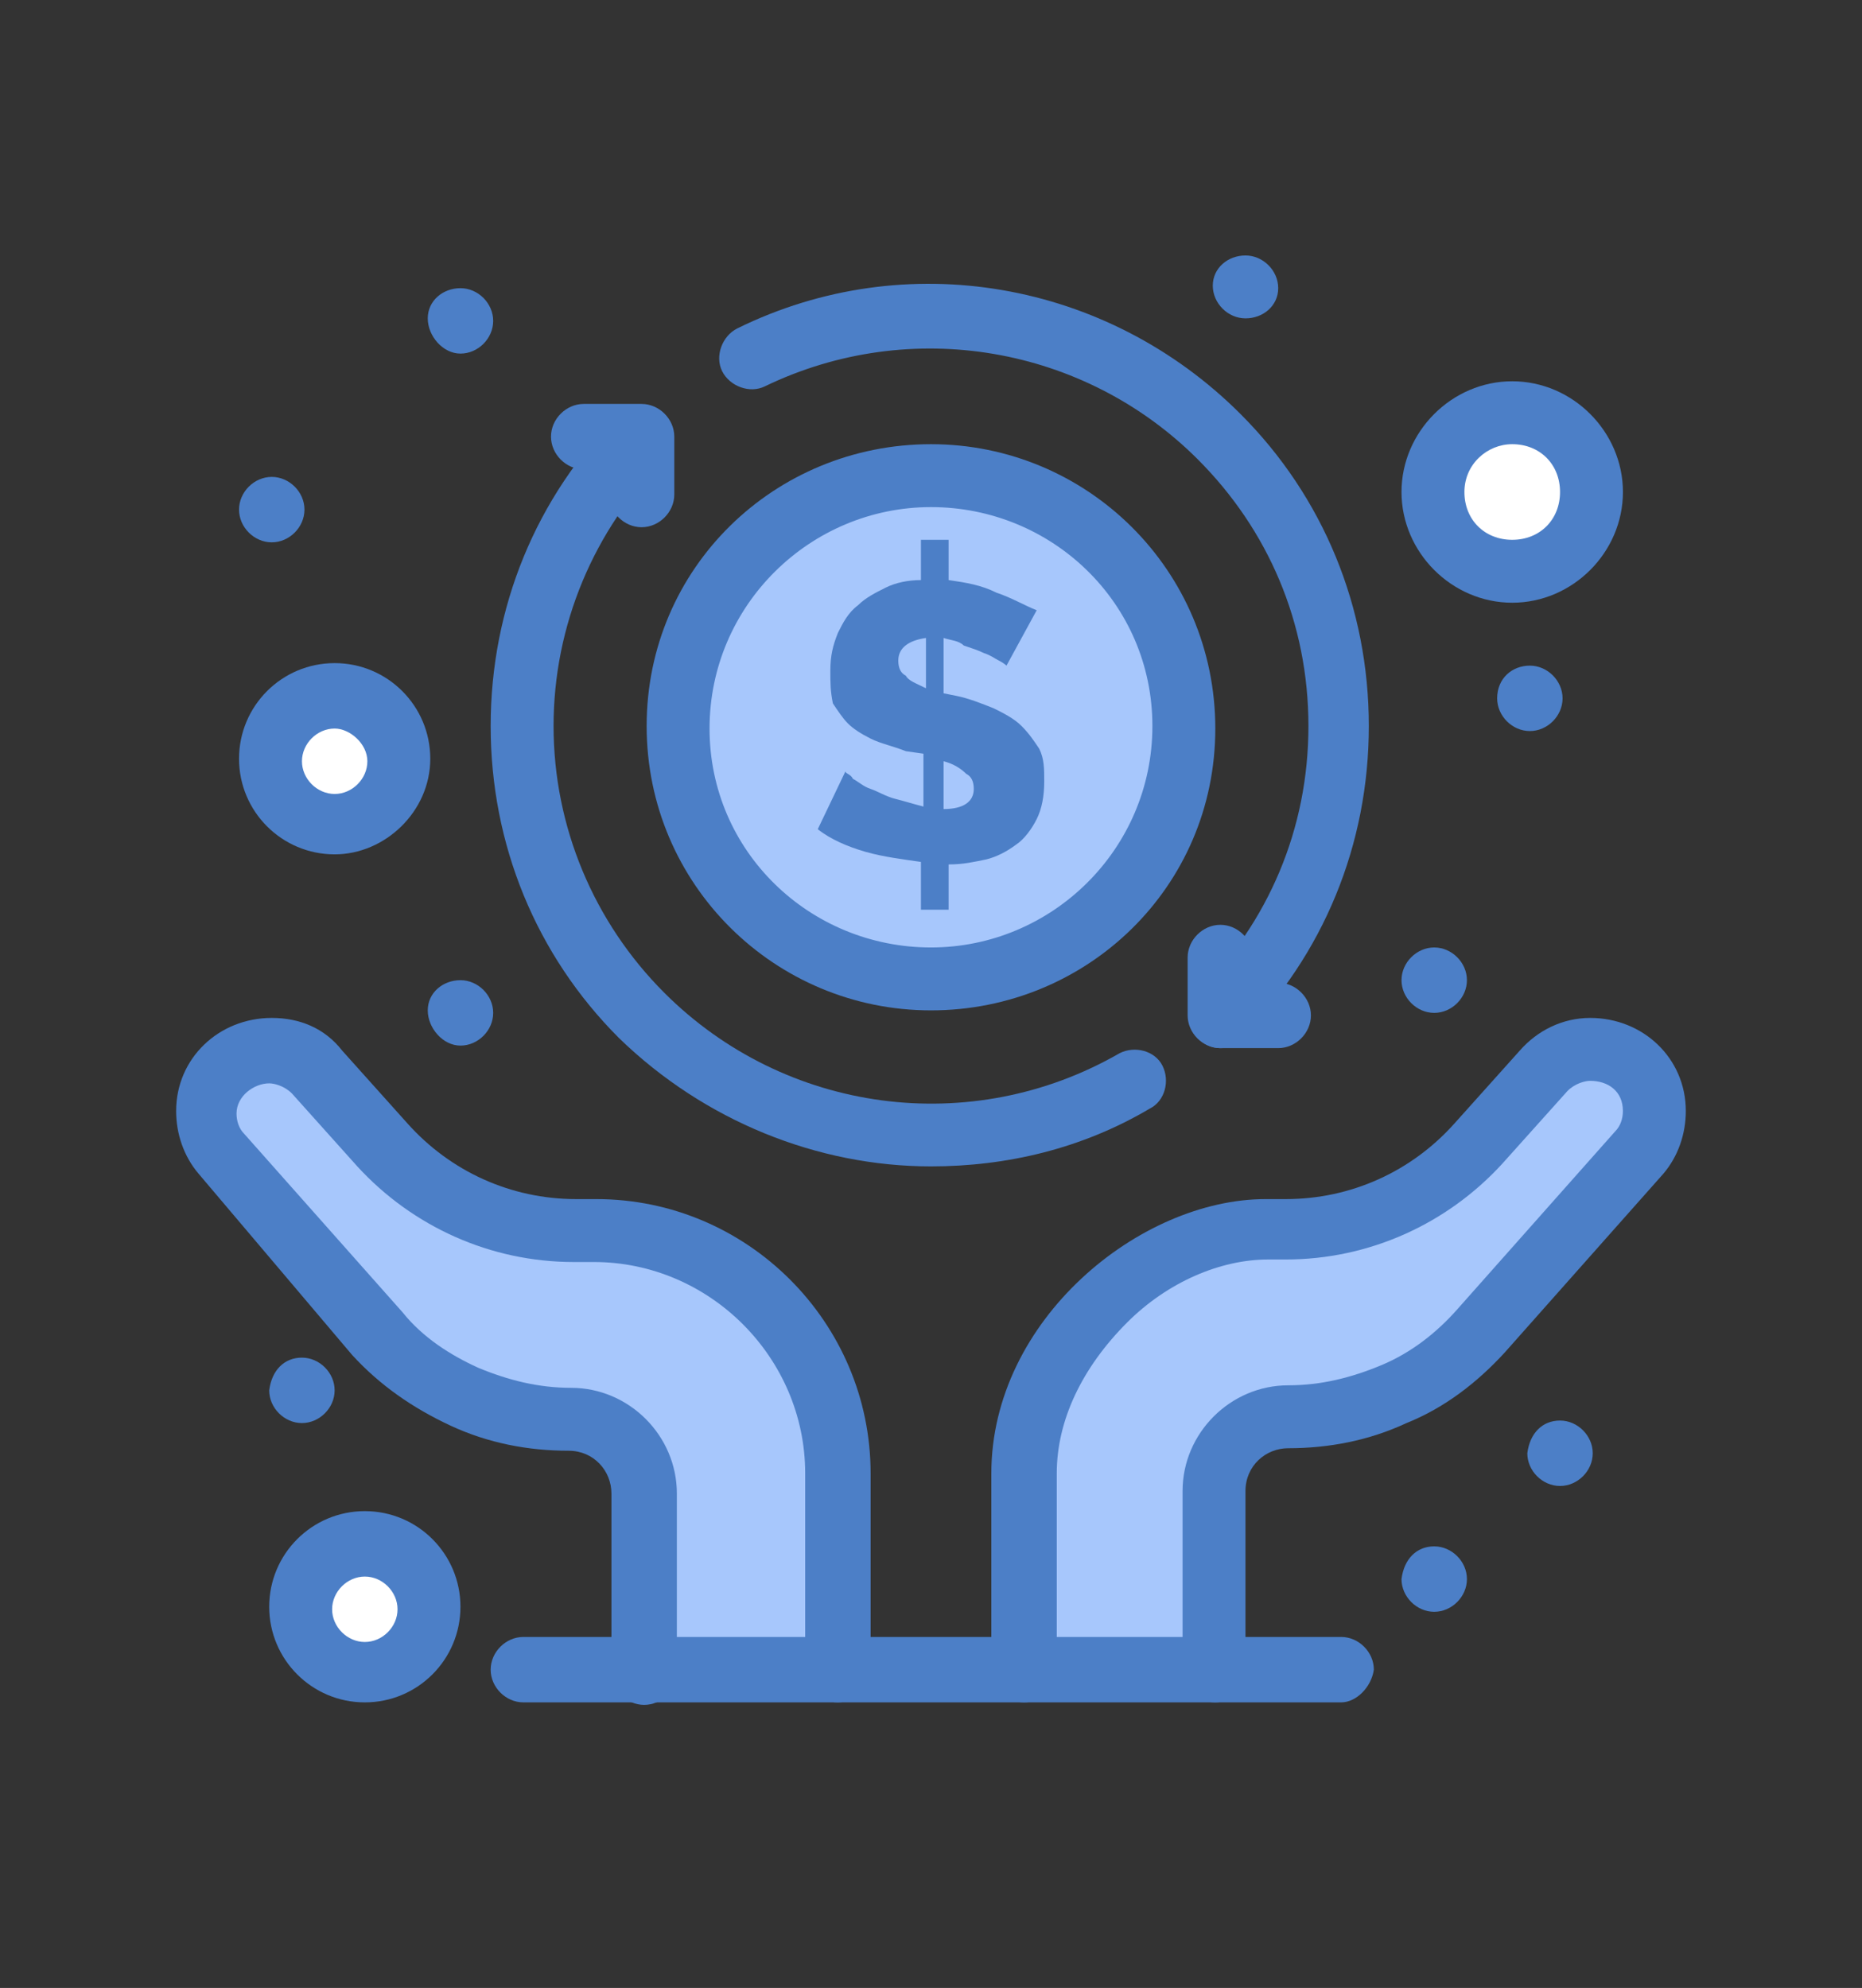 <svg width="74" height="79" viewBox="0 0 74 79" fill="none" xmlns="http://www.w3.org/2000/svg">
<rect x="0" y="0" width="74" height="79" fill="#333333" stroke="none"/>
<path d="M60.1 16.452C61.8 16.452 63.2 17.852 63.2 19.552C63.2 21.252 61.9 22.652 60.1 22.652C58.3 22.652 57 21.252 57 19.552C57 17.852 58.4 16.452 60.1 16.452Z" fill="white"/>
<path d="M13.301 27.652C14.701 27.652 15.801 28.752 15.801 30.152C15.801 31.552 14.701 32.652 13.301 32.652C11.901 32.652 10.801 31.552 10.801 30.152C10.801 28.752 11.901 27.652 13.301 27.652Z" fill="white"/>
<path d="M14.5 61.452C15.9 61.452 17 62.552 17 63.952C17 65.352 15.9 66.452 14.5 66.452C13.1 66.452 12 65.252 12 63.952C12 62.652 13.1 61.452 14.5 61.452Z" fill="white"/>
<path d="M37 18.952C42.5 18.952 47 23.452 47 28.952C47 34.452 42.5 38.952 37 38.952C31.5 38.952 27 34.452 27 28.952C27 23.452 31.5 18.952 37 18.952Z" fill="#A7C7FC"/>
<path d="M33.298 58.552V66.352H25.798V59.252C25.798 57.652 24.498 56.352 22.898 56.352C21.398 56.352 19.998 56.052 18.698 55.452C17.398 54.852 16.198 54.052 15.298 52.952L8.998 45.852C8.598 45.352 8.398 44.852 8.398 44.152C8.398 42.652 9.598 41.652 10.898 41.652C11.598 41.652 12.198 41.952 12.698 42.452L15.298 45.352C17.198 47.552 19.998 48.752 22.898 48.752H23.698C28.898 48.952 33.298 53.252 33.298 58.552Z" fill="#A7C7FC"/>
<path d="M65.798 44.252C65.798 44.852 65.598 45.452 65.198 45.952L58.898 53.052C57.898 54.152 56.798 54.952 55.498 55.552C54.198 56.152 52.798 56.452 51.298 56.452C49.698 56.452 48.398 57.752 48.398 59.352V66.452H40.898V58.652C40.898 53.352 46.098 48.952 50.598 48.952H51.398C54.298 48.952 57.098 47.752 58.998 45.552L61.598 42.652C62.098 42.052 62.798 41.852 63.398 41.852C64.498 41.752 65.798 42.652 65.798 44.252Z" fill="#A7C7FC"/>
<path d="M61.999 56.452C62.699 56.452 63.299 57.052 63.299 57.752C63.299 58.452 62.699 59.052 61.999 59.052C61.299 59.052 60.699 58.452 60.699 57.752C60.799 56.952 61.299 56.452 61.999 56.452Z" fill="#4C7FC7"/>
<path d="M60.8 26.452C61.5 26.452 62.1 27.052 62.1 27.752C62.1 28.452 61.5 29.052 60.8 29.052C60.1 29.052 59.5 28.452 59.5 27.752C59.5 26.952 60.1 26.452 60.8 26.452Z" fill="#4C7FC7"/>
<path d="M56.999 37.652C57.699 37.652 58.299 38.252 58.299 38.952C58.299 39.652 57.699 40.252 56.999 40.252C56.299 40.252 55.699 39.652 55.699 38.952C55.699 38.252 56.299 37.652 56.999 37.652Z" fill="#4C7FC7"/>
<path d="M56.999 61.452C57.699 61.452 58.299 62.052 58.299 62.752C58.299 63.452 57.699 64.052 56.999 64.052C56.299 64.052 55.699 63.452 55.699 62.752C55.799 61.952 56.299 61.452 56.999 61.452Z" fill="#4C7FC7"/>
<path d="M49.499 10.152C50.199 10.152 50.799 10.752 50.799 11.452C50.799 12.152 50.199 12.652 49.499 12.652C48.799 12.652 48.199 12.052 48.199 11.352C48.199 10.652 48.799 10.152 49.499 10.152Z" fill="#4C7FC7"/>
<path d="M36.8 27.352V25.352C36.1 25.452 35.7 25.752 35.7 26.252C35.7 26.552 35.8 26.752 36 26.852C36.1 27.052 36.4 27.152 36.8 27.352ZM37.5 30.252V32.152C38.3 32.152 38.7 31.852 38.7 31.352C38.7 31.052 38.6 30.852 38.4 30.752C38.2 30.552 37.9 30.352 37.5 30.252ZM37.5 25.352V27.552L38 27.652C38.5 27.752 39 27.952 39.5 28.152C39.9 28.352 40.3 28.552 40.6 28.852C40.9 29.152 41.1 29.452 41.3 29.752C41.5 30.152 41.5 30.552 41.5 31.052C41.5 31.652 41.4 32.152 41.2 32.552C41 32.952 40.7 33.352 40.4 33.552C40 33.852 39.6 34.052 39.2 34.152C38.7 34.252 38.3 34.352 37.7 34.352V36.152H36.6V34.252C35.9 34.152 35.1 34.052 34.4 33.852C33.7 33.652 33 33.352 32.5 32.952L33.6 30.652C33.6 30.752 33.8 30.752 33.9 30.952C34.1 31.052 34.3 31.252 34.6 31.352C34.9 31.452 35.2 31.652 35.6 31.752C36 31.852 36.3 31.952 36.7 32.052V29.952L36 29.852C35.5 29.652 35 29.552 34.6 29.352C34.2 29.152 33.9 28.952 33.7 28.752C33.5 28.552 33.3 28.252 33.1 27.952C33 27.452 33 27.152 33 26.652C33 26.052 33.1 25.652 33.3 25.152C33.5 24.752 33.7 24.352 34.1 24.052C34.4 23.752 34.8 23.552 35.2 23.352C35.6 23.152 36.1 23.052 36.6 23.052V21.452H37.7V23.052C38.4 23.152 39 23.252 39.6 23.552C40.2 23.752 40.7 24.052 41.2 24.252L40 26.452C40 26.452 39.9 26.352 39.7 26.252C39.5 26.152 39.4 26.052 39.1 25.952C38.9 25.852 38.6 25.752 38.3 25.652C38.1 25.452 37.8 25.452 37.5 25.352Z" fill="#4C7FC7"/>
<path d="M18.3 11.452C19 11.452 19.6 12.052 19.6 12.752C19.6 13.452 19 14.052 18.3 14.052C17.6 14.052 17 13.352 17 12.652C17 11.952 17.6 11.452 18.3 11.452Z" fill="#4C7FC7"/>
<path d="M18.3 38.952C19 38.952 19.6 39.552 19.6 40.252C19.6 40.952 19 41.552 18.3 41.552C17.6 41.552 17 40.852 17 40.152C17 39.452 17.6 38.952 18.3 38.952Z" fill="#4C7FC7"/>
<path d="M11.999 53.952C12.699 53.952 13.299 54.552 13.299 55.252C13.299 55.952 12.699 56.552 11.999 56.552C11.299 56.552 10.699 55.952 10.699 55.252C10.799 54.452 11.299 53.952 11.999 53.952Z" fill="#4C7FC7"/>
<path d="M10.8 18.952C11.5 18.952 12.1 19.552 12.1 20.252C12.1 20.952 11.5 21.552 10.8 21.552C10.1 21.552 9.5 20.952 9.5 20.252C9.5 19.552 10.1 18.952 10.8 18.952Z" fill="#4C7FC7"/>
<path d="M36.999 40.152C30.799 40.152 25.699 35.152 25.699 28.852C25.699 22.552 30.799 17.652 36.999 17.652C43.199 17.652 48.299 22.652 48.299 28.952C48.299 35.252 43.199 40.152 36.999 40.152ZM36.999 20.152C32.199 20.152 28.199 24.052 28.199 28.952C28.199 33.852 32.199 37.652 36.999 37.652C41.799 37.652 45.799 33.752 45.799 28.852C45.799 23.952 41.799 20.152 36.999 20.152Z" fill="#4C7FC7"/>
<path d="M48.298 67.652C47.598 67.652 46.998 67.052 46.998 66.352V59.252C46.998 56.952 48.898 55.052 51.198 55.052C52.498 55.052 53.698 54.752 54.898 54.252C56.098 53.752 57.098 52.952 57.898 52.052L64.198 44.952C64.398 44.752 64.498 44.452 64.498 44.152C64.498 43.352 63.898 42.952 63.198 42.952C62.998 42.952 62.598 43.052 62.298 43.352L59.698 46.252C57.498 48.652 54.398 50.052 51.098 50.052H50.398C48.498 50.052 46.398 50.952 44.798 52.552C42.998 54.352 41.998 56.452 41.998 58.552V66.352C41.998 67.052 41.398 67.652 40.698 67.652C39.998 67.652 39.398 67.052 39.398 66.352V58.552C39.398 52.452 45.298 47.652 50.298 47.652H51.098C53.698 47.652 56.098 46.552 57.798 44.652L60.398 41.752C61.098 40.952 62.098 40.452 63.198 40.452C65.298 40.452 66.998 42.052 66.998 44.152C66.998 45.052 66.698 45.952 66.098 46.652L59.798 53.752C58.698 54.952 57.398 55.952 55.898 56.552C54.398 57.252 52.798 57.552 51.198 57.552C50.298 57.552 49.498 58.252 49.498 59.252V66.352C49.498 67.052 48.898 67.652 48.298 67.652Z" fill="#4C7FC7"/>
<path d="M33.3 67.652C32.6 67.652 32 67.052 32 66.352V58.552C32 53.952 28.2 50.152 23.6 50.152H22.8C19.5 50.152 16.4 48.752 14.2 46.352L11.6 43.452C11.3 43.152 10.9 43.052 10.7 43.052C10.1 43.052 9.4 43.552 9.4 44.252C9.4 44.552 9.5 44.852 9.7 45.052L16 52.152C16.8 53.152 17.9 53.852 19 54.352C20.2 54.852 21.4 55.152 22.7 55.152C25 55.152 26.9 57.052 26.9 59.352V66.452C26.9 67.152 26.3 67.752 25.6 67.752C24.9 67.752 24.3 67.152 24.3 66.452V59.352C24.3 58.452 23.6 57.652 22.6 57.652C21 57.652 19.4 57.352 17.9 56.652C16.4 55.952 15.1 55.052 14 53.852L7.9 46.652C7.3 45.952 7 45.052 7 44.152C7 42.052 8.7 40.452 10.8 40.452C11.9 40.452 12.9 40.852 13.6 41.752L16.2 44.652C17.9 46.552 20.3 47.652 22.9 47.652H23.7C29.7 47.652 34.6 52.552 34.6 58.552V66.352C34.5 67.052 33.9 67.652 33.3 67.652Z" fill="#4C7FC7"/>
<path d="M53.3 67.652H20.8C20.1 67.652 19.5 67.052 19.5 66.352C19.5 65.652 20.1 65.052 20.8 65.052H53.3C54 65.052 54.6 65.652 54.6 66.352C54.5 67.052 53.9 67.652 53.3 67.652Z" fill="#4C7FC7"/>
<path d="M14.499 67.652C12.399 67.652 10.699 65.952 10.699 63.852C10.699 61.752 12.399 60.052 14.499 60.052C16.599 60.052 18.299 61.752 18.299 63.852C18.299 65.952 16.599 67.652 14.499 67.652ZM14.499 62.652C13.799 62.652 13.199 63.252 13.199 63.952C13.199 64.652 13.799 65.252 14.499 65.252C15.199 65.252 15.799 64.652 15.799 63.952C15.799 63.252 15.199 62.652 14.499 62.652Z" fill="#4C7FC7"/>
<path d="M48.5 41.652C48.2 41.652 47.9 41.552 47.6 41.252C47.1 40.752 47.1 39.952 47.6 39.452C50.4 36.652 52 32.952 52 28.852C52 24.752 50.4 21.052 47.6 18.252C43.1 13.752 36.2 12.552 30.4 15.352C29.8 15.652 29 15.352 28.7 14.752C28.4 14.152 28.7 13.352 29.3 13.052C36 9.752 44 11.152 49.3 16.452C52.6 19.752 54.4 24.152 54.4 28.852C54.4 33.552 52.6 37.952 49.3 41.252C49.1 41.552 48.8 41.652 48.5 41.652Z" fill="#4C7FC7"/>
<path d="M37 46.352C32.5 46.352 28 44.552 24.6 41.252C21.3 37.952 19.5 33.552 19.5 28.852C19.5 24.152 21.3 19.752 24.6 16.452C25.1 15.952 25.9 15.952 26.4 16.452C26.9 16.952 26.9 17.752 26.4 18.252C23.6 21.052 22 24.852 22 28.852C22 32.852 23.6 36.652 26.4 39.452C31.2 44.252 38.6 45.252 44.5 41.852C45.1 41.552 45.9 41.752 46.2 42.352C46.5 42.952 46.3 43.752 45.7 44.052C43 45.652 40 46.352 37 46.352Z" fill="#4C7FC7"/>
<path d="M50.799 41.652H48.499C47.799 41.652 47.199 41.052 47.199 40.352V38.052C47.199 37.352 47.799 36.752 48.499 36.752C49.199 36.752 49.799 37.352 49.799 38.052V39.052H50.799C51.499 39.052 52.099 39.652 52.099 40.352C52.099 41.052 51.499 41.652 50.799 41.652Z" fill="#4C7FC7"/>
<path d="M25.498 20.952C24.798 20.952 24.198 20.352 24.198 19.652V18.652H23.198C22.498 18.652 21.898 18.052 21.898 17.352C21.898 16.652 22.498 16.052 23.198 16.052H25.498C26.198 16.052 26.798 16.652 26.798 17.352V19.652C26.798 20.352 26.198 20.952 25.498 20.952Z" fill="#4C7FC7"/>
<path d="M13.3 33.952C11.2 33.952 9.5 32.252 9.5 30.152C9.5 28.052 11.2 26.352 13.3 26.352C15.4 26.352 17.1 28.052 17.1 30.152C17.1 32.252 15.3 33.952 13.3 33.952ZM13.3 28.952C12.6 28.952 12 29.552 12 30.252C12 30.952 12.6 31.552 13.3 31.552C14 31.552 14.6 30.952 14.6 30.252C14.6 29.552 13.9 28.952 13.3 28.952Z" fill="#4C7FC7"/>
<path d="M60.099 23.952C57.699 23.952 55.699 21.952 55.699 19.552C55.699 17.152 57.699 15.152 60.099 15.152C62.499 15.152 64.499 17.152 64.499 19.552C64.499 21.952 62.499 23.952 60.099 23.952ZM60.099 17.652C59.099 17.652 58.199 18.452 58.199 19.552C58.199 20.652 58.999 21.452 60.099 21.452C61.199 21.452 61.999 20.652 61.999 19.552C61.999 18.452 61.199 17.652 60.099 17.652Z" fill="#4C7FC7"/>
</svg>
